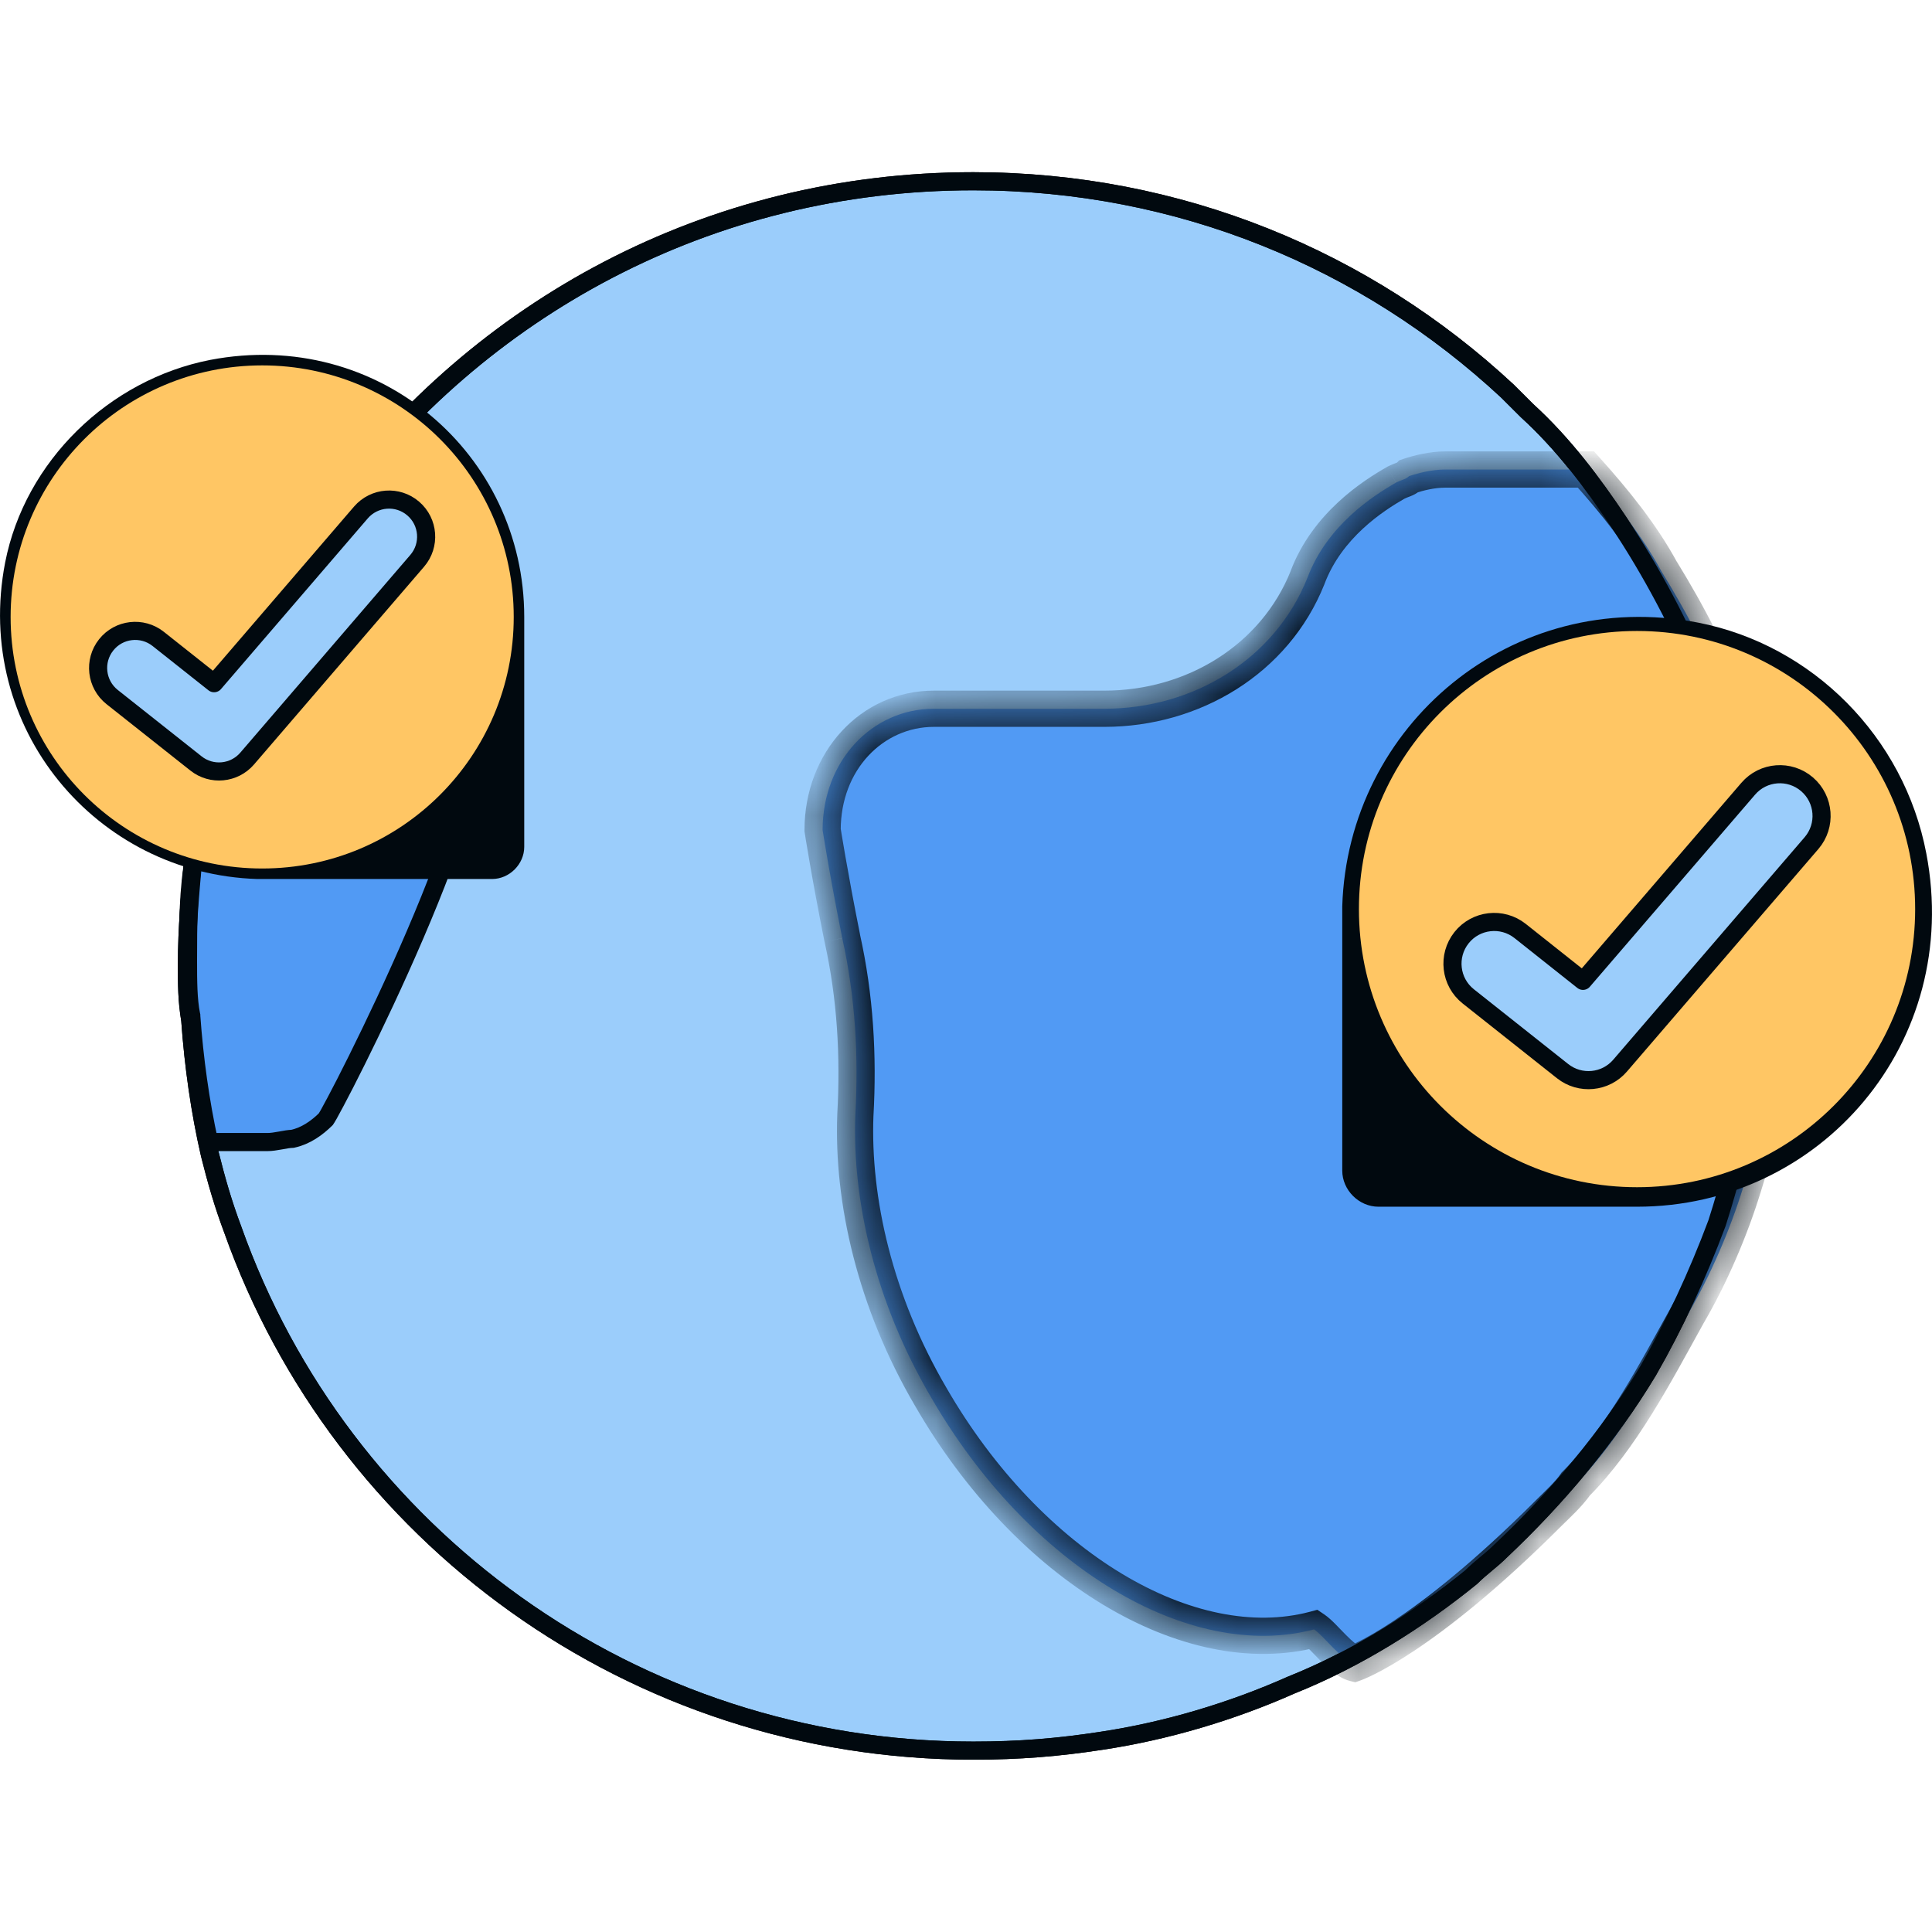 <svg width="32" height="32" viewBox="0 0 32 32" fill="none" xmlns="http://www.w3.org/2000/svg">
<path d="M29.145 15.972C29.145 17.492 28.873 18.903 28.439 20.259C28.114 21.128 27.734 21.942 27.3 22.701C26.648 23.787 25.78 24.818 24.858 25.686C24.695 25.849 24.532 25.957 24.369 26.12C23.501 26.826 22.47 27.477 21.384 27.911C20.408 28.345 19.322 28.671 18.237 28.834C17.532 28.942 16.88 28.996 16.121 28.996C10.477 28.996 5.647 25.415 3.856 20.368C3.693 19.934 3.585 19.554 3.476 19.12C3.313 18.414 3.205 17.655 3.151 16.895C3.096 16.569 3.096 16.298 3.096 15.972C3.096 15.375 3.151 14.778 3.205 14.181C3.205 14.019 3.259 13.91 3.259 13.747C3.422 12.879 3.639 12.011 3.965 11.197C4.345 10.166 4.887 9.243 5.538 8.375C7.926 5.119 11.725 3.002 16.121 3.002C19.539 3.002 22.633 4.305 24.966 6.476C25.075 6.584 25.183 6.693 25.292 6.801C25.889 7.344 26.377 7.995 26.811 8.646C27.354 9.46 27.842 10.383 28.222 11.305C28.439 11.848 28.602 12.391 28.71 12.933C28.982 13.91 29.145 14.941 29.145 15.972Z" fill="#9BCDFB" stroke="#01090F" stroke-width="0.3" stroke-miterlimit="10" stroke-linecap="round" stroke-linejoin="round"/>
<path d="M7.772 12.029L7.777 12.038L7.783 12.047C7.829 12.109 7.86 12.242 7.844 12.473C7.829 12.695 7.772 12.975 7.683 13.295C7.505 13.935 7.204 14.715 6.876 15.479C6.549 16.242 6.195 16.986 5.914 17.552C5.773 17.835 5.651 18.074 5.558 18.248C5.512 18.335 5.474 18.405 5.445 18.457C5.43 18.483 5.419 18.503 5.409 18.518C5.405 18.525 5.402 18.531 5.399 18.535C5.251 18.681 5.067 18.814 4.847 18.862C4.787 18.864 4.72 18.876 4.663 18.887C4.655 18.888 4.648 18.89 4.64 18.891C4.566 18.904 4.496 18.916 4.43 18.916H3.464C3.318 18.252 3.219 17.541 3.168 16.83L3.168 16.82L3.166 16.811C3.115 16.557 3.114 16.248 3.114 15.918C3.114 15.319 3.115 14.736 3.221 14.154L3.241 14.043L3.14 13.993C3.057 13.951 2.982 13.901 2.911 13.843H3.127H3.252L3.275 13.721C3.43 12.892 3.635 12.067 3.935 11.293H6.546C7.084 11.293 7.524 11.584 7.772 12.029Z" fill="#519AF4" stroke="#01090F" stroke-width="0.3"/>
<mask id="path-3-inside-1_4116_72848" fill="white">
<path d="M29.091 13.204C28.982 12.716 28.874 12.227 28.657 11.793C28.385 10.979 27.951 10.165 27.517 9.46C27.192 8.863 26.757 8.32 26.269 7.777H23.936C23.718 7.777 23.501 7.832 23.339 7.886C23.284 7.94 23.23 7.94 23.122 7.994C22.742 8.211 21.982 8.7 21.656 9.568C21.114 10.925 19.757 11.739 18.292 11.739H15.47C14.439 11.739 13.625 12.607 13.625 13.747C13.625 13.747 13.733 14.452 13.95 15.537C14.167 16.514 14.222 17.491 14.167 18.468C14.113 19.879 14.493 21.561 15.416 23.135C17.044 25.957 19.703 27.531 21.765 26.988C21.928 27.096 22.216 27.497 22.433 27.551C22.433 27.551 23.552 27.161 25.655 25.058C25.764 24.95 25.988 24.746 26.096 24.583C26.856 23.823 27.409 22.755 27.951 21.778C28.331 21.127 28.657 20.367 28.874 19.662C29.254 18.468 29.471 17.22 29.471 15.917C29.362 14.941 29.254 14.072 29.091 13.204Z"/>
</mask>
<path d="M29.091 13.204C28.982 12.716 28.874 12.227 28.657 11.793C28.385 10.979 27.951 10.165 27.517 9.46C27.192 8.863 26.757 8.32 26.269 7.777H23.936C23.718 7.777 23.501 7.832 23.339 7.886C23.284 7.94 23.23 7.94 23.122 7.994C22.742 8.211 21.982 8.7 21.656 9.568C21.114 10.925 19.757 11.739 18.292 11.739H15.47C14.439 11.739 13.625 12.607 13.625 13.747C13.625 13.747 13.733 14.452 13.95 15.537C14.167 16.514 14.222 17.491 14.167 18.468C14.113 19.879 14.493 21.561 15.416 23.135C17.044 25.957 19.703 27.531 21.765 26.988C21.928 27.096 22.216 27.497 22.433 27.551C22.433 27.551 23.552 27.161 25.655 25.058C25.764 24.95 25.988 24.746 26.096 24.583C26.856 23.823 27.409 22.755 27.951 21.778C28.331 21.127 28.657 20.367 28.874 19.662C29.254 18.468 29.471 17.22 29.471 15.917C29.362 14.941 29.254 14.072 29.091 13.204Z" fill="#519AF4"/>
<path d="M29.091 13.204L29.386 13.149L29.384 13.139L29.091 13.204ZM28.657 11.793L28.372 11.888L28.379 11.908L28.388 11.927L28.657 11.793ZM27.517 9.46L27.254 9.603L27.258 9.61L27.262 9.617L27.517 9.46ZM26.269 7.777L26.492 7.577L26.403 7.477H26.269V7.777ZM23.339 7.886L23.244 7.601L23.177 7.624L23.126 7.674L23.339 7.886ZM23.122 7.994L22.987 7.726L22.98 7.73L22.973 7.734L23.122 7.994ZM21.656 9.568L21.935 9.68L21.937 9.674L21.656 9.568ZM13.625 13.747H13.325V13.77L13.328 13.792L13.625 13.747ZM13.95 15.537L13.656 15.596L13.658 15.603L13.95 15.537ZM14.167 18.468L13.868 18.451L13.868 18.456L14.167 18.468ZM15.416 23.135L15.675 22.985L15.674 22.983L15.416 23.135ZM21.765 26.988L21.931 26.738L21.819 26.663L21.689 26.698L21.765 26.988ZM22.433 27.551L22.36 27.842L22.447 27.864L22.532 27.834L22.433 27.551ZM25.655 25.058L25.867 25.27L25.655 25.058ZM26.096 24.583L25.884 24.371L25.863 24.392L25.846 24.417L26.096 24.583ZM27.951 21.778L27.692 21.627L27.689 21.633L27.951 21.778ZM28.874 19.662L28.588 19.571L28.587 19.574L28.874 19.662ZM29.471 15.917H29.771V15.901L29.769 15.884L29.471 15.917ZM29.384 13.139C29.277 12.658 29.162 12.132 28.925 11.659L28.388 11.927C28.586 12.323 28.688 12.774 28.798 13.269L29.384 13.139ZM28.941 11.698C28.66 10.853 28.212 10.017 27.773 9.302L27.262 9.617C27.69 10.313 28.111 11.105 28.372 11.888L28.941 11.698ZM27.78 9.316C27.439 8.689 26.986 8.126 26.492 7.577L26.046 7.978C26.528 8.514 26.945 9.036 27.254 9.603L27.78 9.316ZM26.269 7.477H23.936V8.077H26.269V7.477ZM23.936 7.477C23.673 7.477 23.422 7.542 23.244 7.601L23.433 8.17C23.581 8.121 23.764 8.077 23.936 8.077V7.477ZM23.126 7.674C23.132 7.669 23.139 7.663 23.145 7.66C23.15 7.657 23.15 7.657 23.139 7.662C23.12 7.669 23.056 7.692 22.987 7.726L23.256 8.263C23.295 8.243 23.312 8.238 23.362 8.219C23.412 8.199 23.482 8.167 23.551 8.098L23.126 7.674ZM22.973 7.734C22.583 7.957 21.74 8.49 21.375 9.463L21.937 9.674C22.224 8.91 22.901 8.466 23.27 8.255L22.973 7.734ZM21.378 9.457C20.886 10.686 19.65 11.439 18.292 11.439V12.039C19.864 12.039 21.341 11.164 21.935 9.68L21.378 9.457ZM18.292 11.439H15.47V12.039H18.292V11.439ZM15.47 11.439C14.251 11.439 13.325 12.464 13.325 13.747H13.925C13.925 12.75 14.626 12.039 15.47 12.039V11.439ZM13.625 13.747C13.328 13.792 13.328 13.792 13.328 13.792C13.328 13.792 13.328 13.792 13.328 13.792C13.328 13.793 13.328 13.793 13.328 13.793C13.328 13.793 13.328 13.793 13.328 13.793C13.328 13.793 13.329 13.794 13.329 13.795C13.329 13.796 13.329 13.798 13.33 13.801C13.331 13.807 13.332 13.815 13.334 13.826C13.337 13.848 13.342 13.88 13.349 13.922C13.363 14.006 13.383 14.129 13.411 14.287C13.465 14.601 13.547 15.051 13.656 15.596L14.245 15.479C14.137 14.939 14.056 14.494 14.002 14.184C13.975 14.029 13.955 13.908 13.941 13.826C13.934 13.784 13.93 13.753 13.926 13.732C13.925 13.722 13.923 13.714 13.922 13.709C13.922 13.706 13.922 13.704 13.921 13.703C13.921 13.702 13.921 13.702 13.921 13.701C13.921 13.701 13.921 13.701 13.921 13.701C13.921 13.701 13.921 13.701 13.921 13.701C13.921 13.701 13.921 13.701 13.921 13.701C13.921 13.701 13.921 13.701 13.625 13.747ZM13.658 15.603C13.868 16.548 13.921 17.497 13.868 18.451L14.467 18.485C14.523 17.485 14.467 16.481 14.243 15.473L13.658 15.603ZM13.868 18.456C13.811 19.927 14.206 21.665 15.157 23.287L15.674 22.983C14.78 21.457 14.415 19.831 14.467 18.48L13.868 18.456ZM15.156 23.285C15.992 24.734 17.098 25.872 18.273 26.58C19.445 27.286 20.709 27.576 21.841 27.278L21.689 26.698C20.759 26.942 19.662 26.717 18.582 26.066C17.505 25.417 16.467 24.357 15.675 22.985L15.156 23.285ZM21.598 27.238C21.611 27.246 21.641 27.271 21.695 27.326C21.719 27.351 21.746 27.378 21.775 27.408C21.803 27.437 21.834 27.469 21.866 27.501C21.928 27.564 22 27.633 22.076 27.692C22.147 27.747 22.245 27.813 22.36 27.842L22.506 27.26C22.513 27.262 22.494 27.257 22.444 27.219C22.4 27.184 22.349 27.136 22.291 27.078C22.263 27.05 22.235 27.021 22.206 26.991C22.178 26.962 22.149 26.931 22.12 26.902C22.068 26.85 22 26.784 21.931 26.738L21.598 27.238ZM22.433 27.551C22.532 27.834 22.532 27.834 22.532 27.834C22.532 27.834 22.532 27.834 22.532 27.834C22.533 27.834 22.533 27.834 22.533 27.834C22.534 27.834 22.534 27.833 22.535 27.833C22.536 27.833 22.538 27.832 22.54 27.831C22.544 27.83 22.549 27.828 22.554 27.826C22.566 27.821 22.582 27.815 22.603 27.806C22.643 27.789 22.701 27.763 22.776 27.725C22.925 27.65 23.141 27.529 23.422 27.343C23.983 26.97 24.804 26.334 25.867 25.27L25.443 24.846C24.404 25.885 23.614 26.495 23.09 26.843C22.828 27.017 22.632 27.125 22.506 27.189C22.443 27.221 22.396 27.242 22.368 27.254C22.354 27.26 22.343 27.264 22.338 27.266C22.335 27.267 22.334 27.268 22.333 27.268C22.333 27.268 22.332 27.268 22.333 27.268C22.333 27.268 22.333 27.268 22.333 27.268C22.334 27.268 22.334 27.268 22.334 27.268C22.334 27.268 22.334 27.268 22.334 27.268C22.334 27.268 22.334 27.268 22.433 27.551ZM25.867 25.27C25.907 25.231 26.011 25.131 26.09 25.051C26.175 24.964 26.275 24.856 26.346 24.75L25.846 24.417C25.809 24.473 25.743 24.548 25.661 24.631C25.574 24.72 25.512 24.777 25.443 24.846L25.867 25.27ZM26.308 24.795C27.105 23.998 27.681 22.883 28.213 21.924L27.689 21.633C27.137 22.627 26.607 23.648 25.884 24.371L26.308 24.795ZM28.21 21.929C28.603 21.257 28.937 20.476 29.161 19.75L28.587 19.574C28.376 20.259 28.06 20.997 27.692 21.627L28.21 21.929ZM29.16 19.753C29.548 18.532 29.771 17.254 29.771 15.917H29.171C29.171 17.186 28.959 18.403 28.588 19.571L29.16 19.753ZM29.769 15.884C29.66 14.906 29.551 14.028 29.386 13.149L28.796 13.259C28.957 14.116 29.064 14.975 29.173 15.95L29.769 15.884Z" fill="#01090F" mask="url(#path-3-inside-1_4116_72848)"/>
<path d="M29.145 15.972C29.145 17.492 28.873 18.903 28.439 20.259C28.114 21.128 27.734 21.942 27.3 22.701C26.648 23.787 25.78 24.818 24.858 25.686C24.695 25.849 24.532 25.957 24.369 26.12C23.501 26.826 22.47 27.477 21.384 27.911C20.408 28.345 19.322 28.671 18.237 28.834C17.532 28.942 16.88 28.996 16.121 28.996C10.477 28.996 5.647 25.415 3.856 20.368C3.693 19.934 3.585 19.554 3.476 19.12C3.313 18.414 3.205 17.655 3.151 16.895C3.096 16.569 3.096 16.298 3.096 15.972C3.096 15.375 3.151 14.778 3.205 14.181C3.205 14.019 3.259 13.91 3.259 13.747C3.422 12.879 3.639 12.011 3.965 11.197C4.345 10.166 4.887 9.243 5.538 8.375C7.926 5.119 11.725 3.002 16.121 3.002C19.539 3.002 22.633 4.305 24.966 6.476C25.075 6.584 25.183 6.693 25.292 6.801C25.889 7.344 26.377 7.995 26.811 8.646C27.354 9.46 27.842 10.383 28.222 11.305C28.439 11.848 28.602 12.391 28.71 12.933C28.982 13.91 29.145 14.941 29.145 15.972Z" stroke="#01090F" stroke-width="0.3" stroke-miterlimit="10" stroke-linecap="round" stroke-linejoin="round"/>
<path d="M0.085 9.318C-0.447 12.061 1.6 14.477 4.261 14.559H8.151C8.438 14.559 8.683 14.313 8.683 14.027V10.219C8.683 7.517 6.268 5.428 3.483 5.961C1.805 6.288 0.413 7.639 0.085 9.318Z" fill="#01090F"/>
<path d="M4.343 14.385C6.644 14.385 8.509 12.52 8.509 10.219C8.509 7.918 6.644 6.052 4.343 6.052C2.042 6.052 0.176 7.918 0.176 10.219C0.176 12.52 2.042 14.385 4.343 14.385Z" fill="#FFC664"/>
<path fill-rule="evenodd" clip-rule="evenodd" d="M6.844 8.423C7.102 8.644 7.131 9.032 6.91 9.289L4.093 12.565C3.878 12.814 3.504 12.85 3.246 12.645L1.857 11.545C1.592 11.334 1.547 10.948 1.758 10.682C1.968 10.416 2.355 10.372 2.62 10.582L3.546 11.316L5.978 8.488C6.2 8.231 6.587 8.202 6.844 8.423Z" fill="#9BCDFB" stroke="#01090F" stroke-width="0.3" stroke-miterlimit="10" stroke-linecap="round" stroke-linejoin="round"/>
<path d="M28.128 10.313C25.042 9.714 22.324 12.018 22.232 15.012V19.389C22.232 19.711 22.508 19.987 22.831 19.987H27.115C30.155 19.987 32.505 17.269 31.906 14.137C31.538 12.202 30.017 10.682 28.128 10.313Z" fill="#01090F"/>
<path d="M27.115 19.664C29.659 19.664 31.721 17.602 31.721 15.058C31.721 12.514 29.659 10.451 27.115 10.451C24.57 10.451 22.508 12.514 22.508 15.058C22.508 17.602 24.57 19.664 27.115 19.664Z" fill="#FFC664"/>
<path fill-rule="evenodd" clip-rule="evenodd" d="M29.93 12.99C30.22 13.239 30.253 13.675 30.004 13.965L26.834 17.65C26.593 17.931 26.172 17.972 25.881 17.741L24.319 16.503C24.02 16.266 23.97 15.832 24.207 15.532C24.444 15.233 24.879 15.183 25.178 15.42L26.219 16.246L28.956 13.064C29.205 12.774 29.641 12.742 29.93 12.99Z" fill="#9BCDFB" stroke="#01090F" stroke-width="0.3" stroke-miterlimit="10" stroke-linecap="round" stroke-linejoin="round"/>
</svg>
